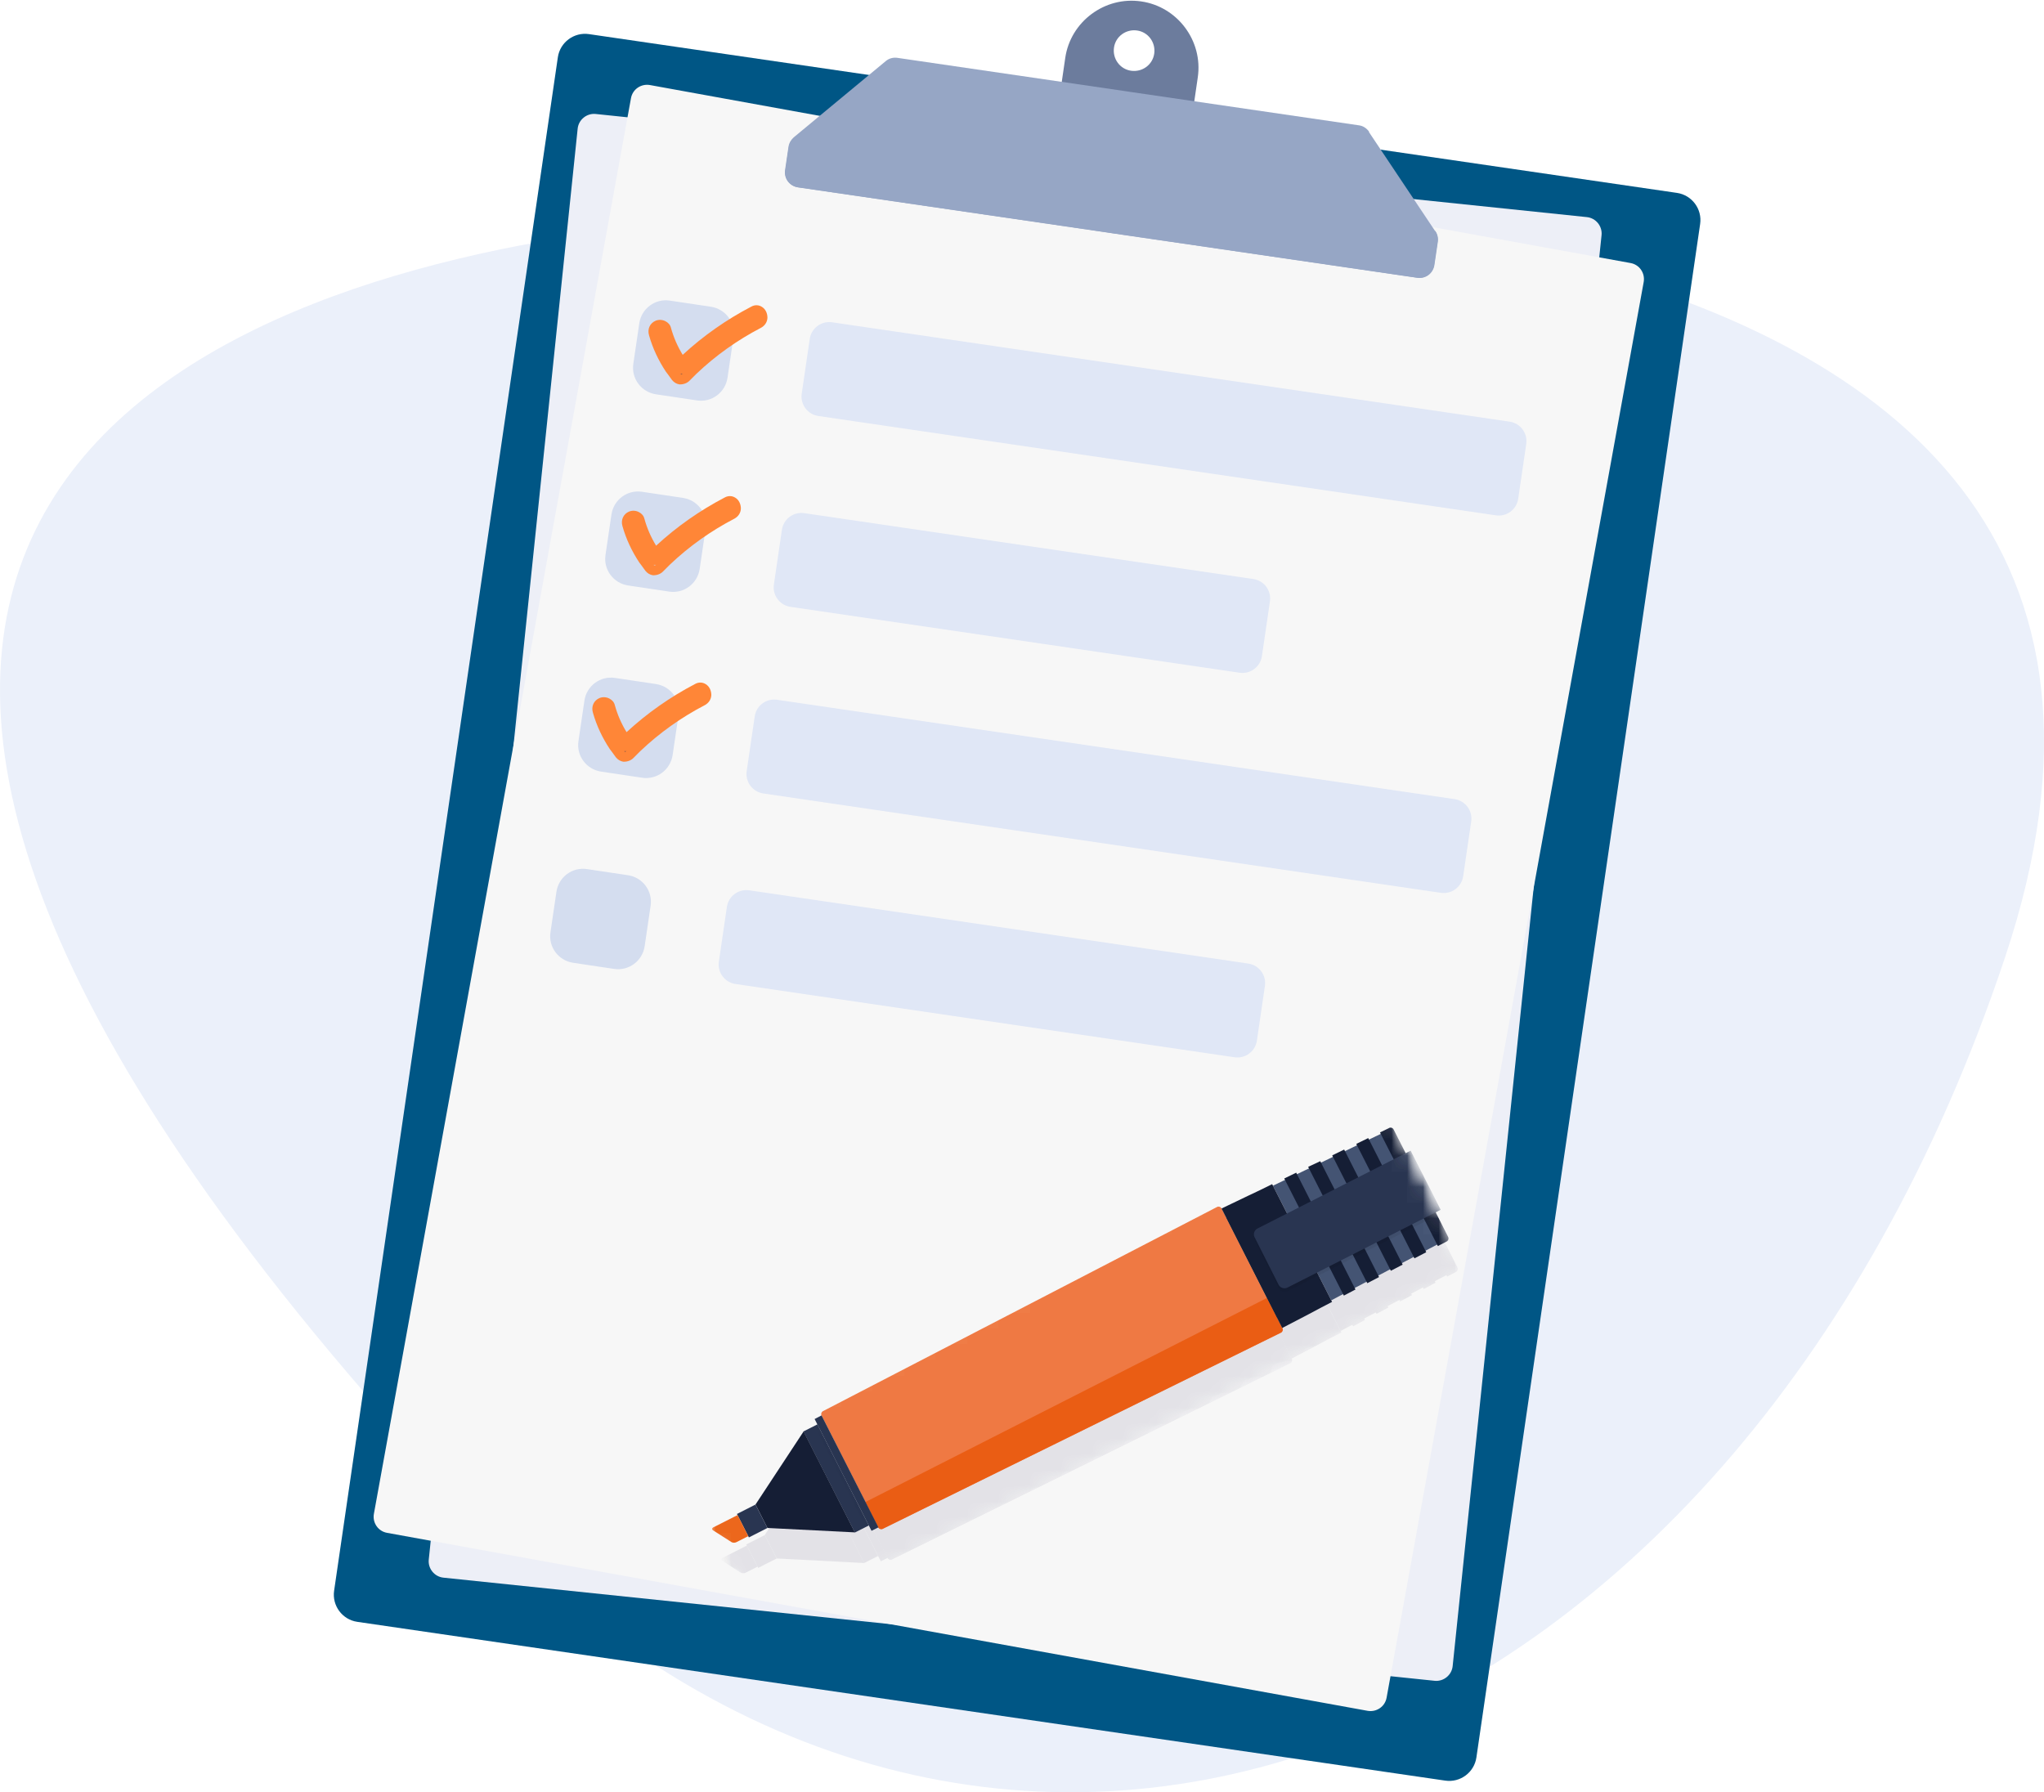 <?xml version="1.0" encoding="utf-8"?>
<svg xmlns="http://www.w3.org/2000/svg" width="130" height="114" viewBox="0 0 130 114" fill="none">
<path d="M29.698 95.816C-27.749 34.532 11.097 18.53 38.308 14.748C65.519 10.939 144.973 8.643 127.52 60.902C110.068 113.161 62.557 130.836 29.698 95.816Z" fill="#EBF0FA"/>
<path d="M35.48 3.64L21.25 101.18C21.11 102.13 21.77 103.02 22.72 103.16L91.92 113.26C92.87 113.4 93.76 112.74 93.9 111.79L108.13 14.25C108.27 13.3 107.61 12.41 106.66 12.27L37.46 2.17C36.51 2.03 35.62 2.69 35.48 3.64Z" fill="#005685"/>
<path d="M100.93 13.81L37.89 7.25C37.32 7.19 36.8 7.61 36.74 8.18L27.27 99.2C27.21 99.77 27.63 100.29 28.2 100.35L91.24 106.91C91.81 106.97 92.33 106.55 92.39 105.98L101.86 14.96C101.92 14.39 101.5 13.87 100.93 13.81Z" fill="#EDEFF7"/>
<path d="M103.7 16.73L41.34 5.41C40.77 5.31 40.23 5.68 40.13 6.25L23.78 96.29C23.68 96.86 24.05 97.4 24.62 97.5L86.98 108.82C87.55 108.92 88.09 108.55 88.19 107.98L104.54 17.94C104.64 17.37 104.27 16.83 103.7 16.73Z" fill="#F7F7F7"/>
<path d="M96.01 26.82L52.92 20.5C52.24 20.4 51.6 20.87 51.5 21.56L50.99 25.04C50.89 25.72 51.36 26.36 52.05 26.46L95.14 32.78C95.82 32.88 96.46 32.41 96.56 31.72L97.07 28.24C97.17 27.56 96.7 26.92 96.01 26.82Z" fill="#E0E7F6"/>
<path d="M79.71 36.83L51.15 32.64C50.47 32.54 49.83 33.01 49.73 33.7L49.22 37.18C49.12 37.86 49.59 38.5 50.28 38.6L78.84 42.79C79.52 42.89 80.16 42.42 80.26 41.73L80.77 38.25C80.87 37.57 80.4 36.93 79.71 36.83Z" fill="#E0E7F6"/>
<path fill-rule="evenodd" clip-rule="evenodd" d="M44.33 25.47L41.72 25.08C40.79 24.94 40.14 24.08 40.28 23.14L40.66 20.56C40.8 19.63 41.66 18.98 42.6 19.12L45.21 19.51C46.14 19.65 46.79 20.51 46.65 21.45L46.27 24.03C46.13 24.96 45.27 25.61 44.33 25.47Z" fill="#D4DDEF"/>
<path fill-rule="evenodd" clip-rule="evenodd" d="M42.56 37.63L39.95 37.24C39.02 37.1 38.37 36.24 38.51 35.3L38.89 32.72C39.03 31.79 39.89 31.14 40.83 31.28L43.44 31.67C44.37 31.81 45.02 32.67 44.88 33.61L44.5 36.19C44.36 37.12 43.5 37.77 42.56 37.63Z" fill="#D4DDEF"/>
<path d="M92.51 50.83L49.42 44.51C48.74 44.41 48.1 44.88 48 45.57L47.49 49.05C47.39 49.73 47.86 50.37 48.55 50.47L91.64 56.79C92.32 56.89 92.96 56.42 93.06 55.73L93.57 52.25C93.67 51.57 93.2 50.93 92.51 50.83Z" fill="#E0E7F6"/>
<path d="M79.39 61.29L47.65 56.63C46.97 56.53 46.33 57 46.23 57.69L45.72 61.17C45.62 61.85 46.09 62.49 46.78 62.59L78.52 67.25C79.2 67.35 79.84 66.88 79.94 66.19L80.45 62.71C80.55 62.03 80.08 61.39 79.39 61.29Z" fill="#E0E7F6"/>
<path fill-rule="evenodd" clip-rule="evenodd" d="M40.84 49.47L38.23 49.08C37.3 48.94 36.65 48.08 36.79 47.14L37.17 44.56C37.31 43.63 38.17 42.98 39.11 43.12L41.72 43.51C42.65 43.65 43.3 44.51 43.16 45.45L42.78 48.03C42.64 48.96 41.78 49.61 40.84 49.47Z" fill="#D4DDEF"/>
<path fill-rule="evenodd" clip-rule="evenodd" d="M39.06 61.63L36.45 61.24C35.52 61.1 34.87 60.24 35.01 59.3L35.39 56.72C35.53 55.79 36.39 55.14 37.33 55.28L39.94 55.67C40.87 55.81 41.52 56.67 41.38 57.61L41 60.19C40.86 61.12 40 61.77 39.06 61.63Z" fill="#D4DDEF"/>
<path d="M38.04 45.25C38.32 46.24 38.79 47.17 39.43 47.97C39.61 48.2 39.9 48.18 40.09 47.97C41.44 46.61 43 45.45 44.71 44.56C45.18 44.31 44.87 43.53 44.39 43.78C42.55 44.74 40.89 45.96 39.44 47.44H40.1C39.5 46.7 39.07 45.84 38.81 44.92C38.75 44.7 38.46 44.61 38.27 44.69C38.04 44.78 37.98 45.02 38.04 45.23V45.25Z" fill="#2A3551"/>
<path d="M38.88 47.77C38.97 47.9 39.07 48.04 39.17 48.17C39.3 48.33 39.46 48.42 39.64 48.45H39.69C39.91 48.45 40.14 48.37 40.3 48.2C40.44 48.06 40.58 47.92 40.71 47.79L40.73 47.77C41.95 46.61 43.33 45.63 44.83 44.85C45.07 44.72 45.23 44.49 45.24 44.21C45.24 43.93 45.12 43.66 44.89 43.52C44.69 43.39 44.44 43.38 44.22 43.5C42.63 44.33 41.16 45.36 39.85 46.57C39.52 46.03 39.27 45.46 39.1 44.84C39.06 44.67 38.93 44.52 38.75 44.43C38.55 44.33 38.33 44.32 38.13 44.4C37.77 44.55 37.59 44.93 37.71 45.33C37.94 46.15 38.31 46.93 38.78 47.64L38.87 47.76L38.88 47.77ZM39.75 47.81L39.69 47.78H39.84C39.84 47.78 39.78 47.81 39.75 47.81Z" fill="#FF8637"/>
<path d="M40.76 35.91C40.85 36.04 40.95 36.18 41.05 36.31C41.18 36.47 41.34 36.56 41.52 36.59H41.57C41.79 36.59 42.02 36.51 42.18 36.34C42.32 36.2 42.46 36.06 42.59 35.93L42.61 35.91C43.83 34.75 45.21 33.77 46.71 32.99C46.95 32.86 47.11 32.63 47.12 32.35C47.12 32.07 47 31.8 46.77 31.66C46.57 31.53 46.32 31.52 46.1 31.64C44.51 32.47 43.04 33.5 41.73 34.71C41.4 34.17 41.15 33.6 40.98 32.98C40.94 32.81 40.81 32.66 40.63 32.57C40.43 32.47 40.21 32.46 40.01 32.54C39.65 32.69 39.47 33.07 39.59 33.47C39.82 34.29 40.19 35.07 40.66 35.78L40.75 35.9L40.76 35.91ZM41.63 35.96L41.57 35.93H41.72C41.72 35.93 41.66 35.96 41.63 35.96Z" fill="#FF8637"/>
<path d="M41.53 21.31C41.81 22.3 42.28 23.23 42.92 24.03C43.1 24.26 43.39 24.24 43.58 24.03C44.93 22.67 46.49 21.51 48.2 20.62C48.67 20.37 48.36 19.59 47.88 19.84C46.04 20.8 44.38 22.02 42.93 23.5H43.59C42.99 22.76 42.56 21.9 42.3 20.98C42.24 20.76 41.95 20.67 41.76 20.75C41.53 20.84 41.47 21.08 41.53 21.29V21.31Z" fill="#2A3551"/>
<path d="M72.58 0.09C70.26 -0.25 68.08 1.38 67.75 3.69L67.32 6.64C67.22 7.34 67.71 7.99 68.4 8.09L74.3 8.95C75 9.05 75.65 8.56 75.75 7.87L76.18 4.92C76.52 2.6 74.89 0.42 72.58 0.09ZM71.94 4.5C71.23 4.4 70.75 3.74 70.85 3.03C70.95 2.32 71.61 1.84 72.32 1.94C73.03 2.04 73.51 2.7 73.41 3.41C73.31 4.12 72.65 4.6 71.94 4.5Z" fill="#6C7C9D"/>
<path d="M87.08 8.38C86.92 8.16 86.69 8 86.42 7.97L72.05 5.87L71.45 5.78L57.08 3.68C56.81 3.64 56.54 3.71 56.33 3.89L50.49 8.73C50.31 8.89 50.19 9.09 50.15 9.33L49.93 10.82C49.85 11.35 50.21 11.83 50.74 11.91L70.13 14.74L70.73 14.83L90.12 17.66C90.65 17.74 91.13 17.38 91.21 16.85L91.43 15.36C91.46 15.13 91.41 14.89 91.27 14.69L87.06 8.39H87.08V8.38Z" fill="#96A6C5"/>
<path d="M50.51 8.74C50.33 8.9 50.21 9.1 50.17 9.34L49.95 10.83C49.87 11.36 50.23 11.84 50.76 11.92L70.15 14.75L70.75 14.84L90.14 17.67C90.67 17.75 91.15 17.39 91.23 16.86L91.45 15.37C91.48 15.14 91.43 14.9 91.29 14.7L50.48 8.75L50.51 8.74Z" fill="#96A6C5"/>
<path d="M42.45 23.77C42.54 23.9 42.64 24.04 42.74 24.17C42.87 24.33 43.03 24.42 43.21 24.45H43.26C43.48 24.45 43.71 24.37 43.87 24.2C44.01 24.06 44.15 23.92 44.28 23.79L44.3 23.77C45.52 22.61 46.9 21.63 48.4 20.85C48.64 20.72 48.8 20.49 48.81 20.21C48.81 19.93 48.69 19.66 48.46 19.52C48.26 19.39 48.01 19.38 47.79 19.5C46.2 20.33 44.73 21.36 43.42 22.57C43.09 22.03 42.84 21.46 42.67 20.84C42.63 20.67 42.5 20.52 42.32 20.43C42.12 20.33 41.9 20.32 41.7 20.4C41.34 20.55 41.16 20.93 41.28 21.33C41.51 22.15 41.88 22.93 42.35 23.64L42.44 23.76L42.45 23.77ZM43.33 23.81L43.27 23.78H43.42C43.42 23.78 43.36 23.81 43.33 23.81Z" fill="#FF8637"/>
<mask id="mask0_8146_429" style="mask-type:luminance" maskUnits="userSpaceOnUse" x="42" y="69" width="53" height="36">
<path d="M88.141 69.765L42.328 93.047L48.267 104.735L94.08 81.452L88.141 69.765Z" fill="white"/>
</mask>
<g mask="url(#mask0_8146_429)">
<mask id="mask1_8146_429" style="mask-type:luminance" maskUnits="userSpaceOnUse" x="42" y="69" width="53" height="36">
<path d="M88.141 69.765L42.328 93.047L48.267 104.735L94.08 81.452L88.141 69.765Z" fill="white"/>
</mask>
<g mask="url(#mask1_8146_429)">
<mask id="mask2_8146_429" style="mask-type:luminance" maskUnits="userSpaceOnUse" x="42" y="69" width="53" height="36">
<path d="M88.141 69.765L42.328 93.047L48.267 104.735L94.08 81.452L88.141 69.765Z" fill="white"/>
</mask>
<g mask="url(#mask2_8146_429)">
<g style="mix-blend-mode:multiply" opacity="0.1">
<mask id="mask3_8146_429" style="mask-type:luminance" maskUnits="userSpaceOnUse" x="44" y="72" width="50" height="32">
<path d="M89.227 72.996L44.189 95.884L48.253 103.881L93.291 80.992L89.227 72.996Z" fill="white"/>
</mask>
<g mask="url(#mask3_8146_429)">
<path d="M82.15 86.43C82.2 86.53 82.16 86.66 82.06 86.71L56.73 99.19C56.63 99.24 56.5 99.19 56.45 99.1L52.84 91.98C52.79 91.88 52.83 91.75 52.93 91.7L78 78.71C78.1 78.66 78.23 78.7 78.28 78.8L82.15 86.43Z" fill="#282352"/>
<path d="M78.59 79.39L80.2 78.58C80.71 78.32 81.34 78.53 81.6 79.04L83.88 83.53C84.14 84.04 83.93 84.67 83.42 84.93L81.81 85.74" fill="#282352"/>
<g opacity="0.3">
<mask id="mask4_8146_429" style="mask-type:luminance" maskUnits="userSpaceOnUse" x="78" y="79" width="5" height="7">
<path d="M79.044 79.156L78.581 79.391L81.811 85.748L82.274 85.512L79.044 79.156Z" fill="white"/>
</mask>
<g mask="url(#mask4_8146_429)">
<path d="M79.045 79.155L78.59 79.385L81.811 85.746L82.266 85.515L79.045 79.155Z" fill="#282352"/>
</g>
</g>
<path d="M82.15 86.43L81.17 84.5L55.63 97.48L56.45 99.09C56.5 99.19 56.63 99.23 56.73 99.18L82.06 86.7C82.16 86.65 82.21 86.52 82.15 86.42" fill="#282352"/>
<path d="M56.46 99.09L56.02 99.31L52.41 92.2L52.84 91.98L56.46 99.09Z" fill="#282352"/>
<path d="M55.85 98.97L54.96 99.42L51.69 92.99L52.58 92.54L55.85 98.97Z" fill="#282352"/>
<g opacity="0.3">
<mask id="mask5_8146_429" style="mask-type:luminance" maskUnits="userSpaceOnUse" x="52" y="92" width="4" height="8">
<path d="M52.595 92.535L52.39 92.639L55.656 99.067L55.861 98.963L52.595 92.535Z" fill="white"/>
</mask>
<g mask="url(#mask5_8146_429)">
<path d="M52.589 92.544L52.392 92.643L55.648 99.076L55.844 98.977L52.589 92.544Z" fill="#282352"/>
</g>
</g>
<path d="M51.7 92.99L54.97 99.42L49.4 99.13L48.64 97.64L51.7 92.99Z" fill="#282352"/>
<path d="M48.22 99.73L49.4 99.13L48.64 97.64L47.46 98.24L48.22 99.73Z" fill="#282352"/>
<path d="M48.18 99.65L47.41 100.04C47.32 100.08 47.18 100.08 47.1 100.02L45.94 99.28C45.86 99.23 45.86 99.15 45.94 99.1L47.5 98.31" fill="#282352"/>
<path d="M88.81 73.87L92.38 80.9L85.26 84.66L81.55 77.36L88.81 73.87Z" fill="#282352"/>
<path d="M84.56 75.8L88.3 83.17L87.55 83.57L83.79 76.16L84.56 75.8Z" fill="#282352"/>
<path d="M86.08 75.06L89.8 82.38L89.05 82.78L85.32 75.43L86.08 75.06Z" fill="#282352"/>
<path d="M83.03 76.53L86.81 83.96L86.06 84.36L82.27 76.9L83.03 76.53Z" fill="#282352"/>
<path d="M88.93 73.69C89.04 73.63 89.18 73.68 89.23 73.79L92.69 80.61C92.75 80.72 92.7 80.86 92.59 80.91L92.04 81.2L88.36 73.97L88.92 73.7L88.93 73.69Z" fill="#282352"/>
<path d="M87.61 74.33L91.3 81.59L90.55 81.99L86.85 74.7L87.61 74.33Z" fill="#282352"/>
<path d="M79.99 77.99L80.75 77.63L81.5 77.27L85.31 84.75L84.56 85.14L83.81 85.54L82.14 86.42L78.28 78.82L79.99 77.99Z" fill="#282352"/>
<g opacity="0.1">
<mask id="mask6_8146_429" style="mask-type:luminance" maskUnits="userSpaceOnUse" x="80" y="75" width="13" height="10">
<path d="M90.097 75.46L80.193 80.493L82.114 84.273L92.018 79.24L90.097 75.46Z" fill="white"/>
</mask>
<g mask="url(#mask6_8146_429)">
<path d="M80.57 80.3L90.1 75.47L92.01 79.24L82.48 84.07C82.28 84.17 82.02 84.09 81.92 83.89L80.39 80.86C80.29 80.66 80.37 80.4 80.57 80.3Z" fill="#282352"/>
</g>
</g>
<path d="M80.57 80.08L90.31 75.13L92.22 78.89L82.47 83.84C82.27 83.94 82.01 83.86 81.91 83.66L80.38 80.63C80.28 80.43 80.37 80.18 80.57 80.08Z" fill="#282352"/>
</g>
</g>
<path d="M81.56 84.49C81.61 84.59 81.57 84.72 81.47 84.77L56.14 97.25C56.04 97.3 55.91 97.25 55.86 97.16L52.25 90.04C52.2 89.94 52.24 89.81 52.34 89.76L77.41 76.77C77.51 76.72 77.64 76.76 77.69 76.86L81.56 84.49Z" fill="#EF7943"/>
<path d="M78 77.45L79.61 76.64C80.12 76.38 80.75 76.59 81.01 77.1L83.29 81.59C83.55 82.1 83.34 82.73 82.83 82.99L81.22 83.8" fill="#2B2C2C"/>
<g opacity="0.3">
<mask id="mask7_8146_429" style="mask-type:luminance" maskUnits="userSpaceOnUse" x="77" y="77" width="5" height="7">
<path d="M78.45 77.218L77.987 77.454L81.217 83.81L81.681 83.575L78.45 77.218Z" fill="white"/>
</mask>
<g mask="url(#mask7_8146_429)">
<path d="M78.452 77.221L77.997 77.451L81.218 83.812L81.673 83.581L78.452 77.221Z" fill="black"/>
</g>
</g>
<path d="M81.56 84.49L80.58 82.56L55.04 95.54L55.86 97.15C55.91 97.25 56.04 97.29 56.14 97.24L81.47 84.76C81.57 84.71 81.62 84.58 81.56 84.48" fill="#EA5D14"/>
<path d="M55.87 97.15L55.43 97.37L51.81 90.26L52.25 90.03L55.87 97.15Z" fill="#293551"/>
<path d="M55.26 97.03L54.37 97.48L51.1 91.05L51.99 90.6L55.26 97.03Z" fill="#293551"/>
<g opacity="0.3">
<mask id="mask8_8146_429" style="mask-type:luminance" maskUnits="userSpaceOnUse" x="51" y="90" width="5" height="8">
<path d="M52.005 90.584L51.8 90.688L55.067 97.116L55.272 97.011L52.005 90.584Z" fill="white"/>
</mask>
<g mask="url(#mask8_8146_429)">
<path d="M51.992 90.591L51.795 90.69L55.051 97.123L55.247 97.024L51.992 90.591Z" fill="#151E35"/>
</g>
</g>
<path d="M51.11 91.05L54.37 97.47L48.81 97.19L48.05 95.7L51.11 91.05Z" fill="#151E35"/>
<path d="M47.63 97.79L48.81 97.19L48.05 95.7L46.87 96.3L47.63 97.79Z" fill="#293551"/>
<path d="M47.59 97.71L46.82 98.1C46.73 98.14 46.59 98.14 46.51 98.08L45.35 97.34C45.27 97.29 45.27 97.21 45.35 97.16L46.91 96.37" fill="#EC671C"/>
<path d="M88.22 71.93L91.79 78.96L84.67 82.71L80.96 75.42L88.22 71.93Z" fill="#445473"/>
<path d="M83.97 73.86L87.71 81.23L86.96 81.62L83.2 74.22L83.97 73.86Z" fill="#151E35"/>
<path d="M85.49 73.12L89.21 80.44L88.46 80.83L84.73 73.49L85.49 73.12Z" fill="#151E35"/>
<path d="M82.44 74.59L86.21 82.02L85.47 82.41L81.68 74.96L82.44 74.59Z" fill="#151E35"/>
<path d="M88.34 71.75C88.45 71.69 88.59 71.74 88.64 71.85L92.1 78.67C92.16 78.78 92.11 78.92 92 78.97L91.45 79.26L87.77 72.03L88.33 71.76L88.34 71.75Z" fill="#151E35"/>
<path d="M87.02 72.39L90.71 79.65L89.96 80.04L86.26 72.76L87.02 72.39Z" fill="#151E35"/>
<path d="M79.4 76.05L80.16 75.69L80.91 75.32L84.72 82.81L83.97 83.2L83.22 83.6L81.55 84.47L77.69 76.87L79.4 76.05Z" fill="#151E35"/>
<g opacity="0.1">
<mask id="mask9_8146_429" style="mask-type:luminance" maskUnits="userSpaceOnUse" x="79" y="73" width="13" height="10">
<path d="M89.508 73.509L79.603 78.542L81.524 82.322L91.429 77.288L89.508 73.509Z" fill="white"/>
</mask>
<g mask="url(#mask9_8146_429)">
<path d="M79.98 78.36L89.51 73.53L91.42 77.3L81.89 82.13C81.69 82.23 81.43 82.15 81.33 81.95L79.8 78.92C79.7 78.72 79.78 78.46 79.98 78.36Z" fill="black"/>
</g>
</g>
<path d="M79.98 78.14L89.72 73.19L91.63 76.95L81.88 81.9C81.68 82 81.42 81.92 81.32 81.72L79.79 78.69C79.69 78.49 79.78 78.24 79.98 78.14Z" fill="#293551"/>
</g>
</g>
</g>
</svg>